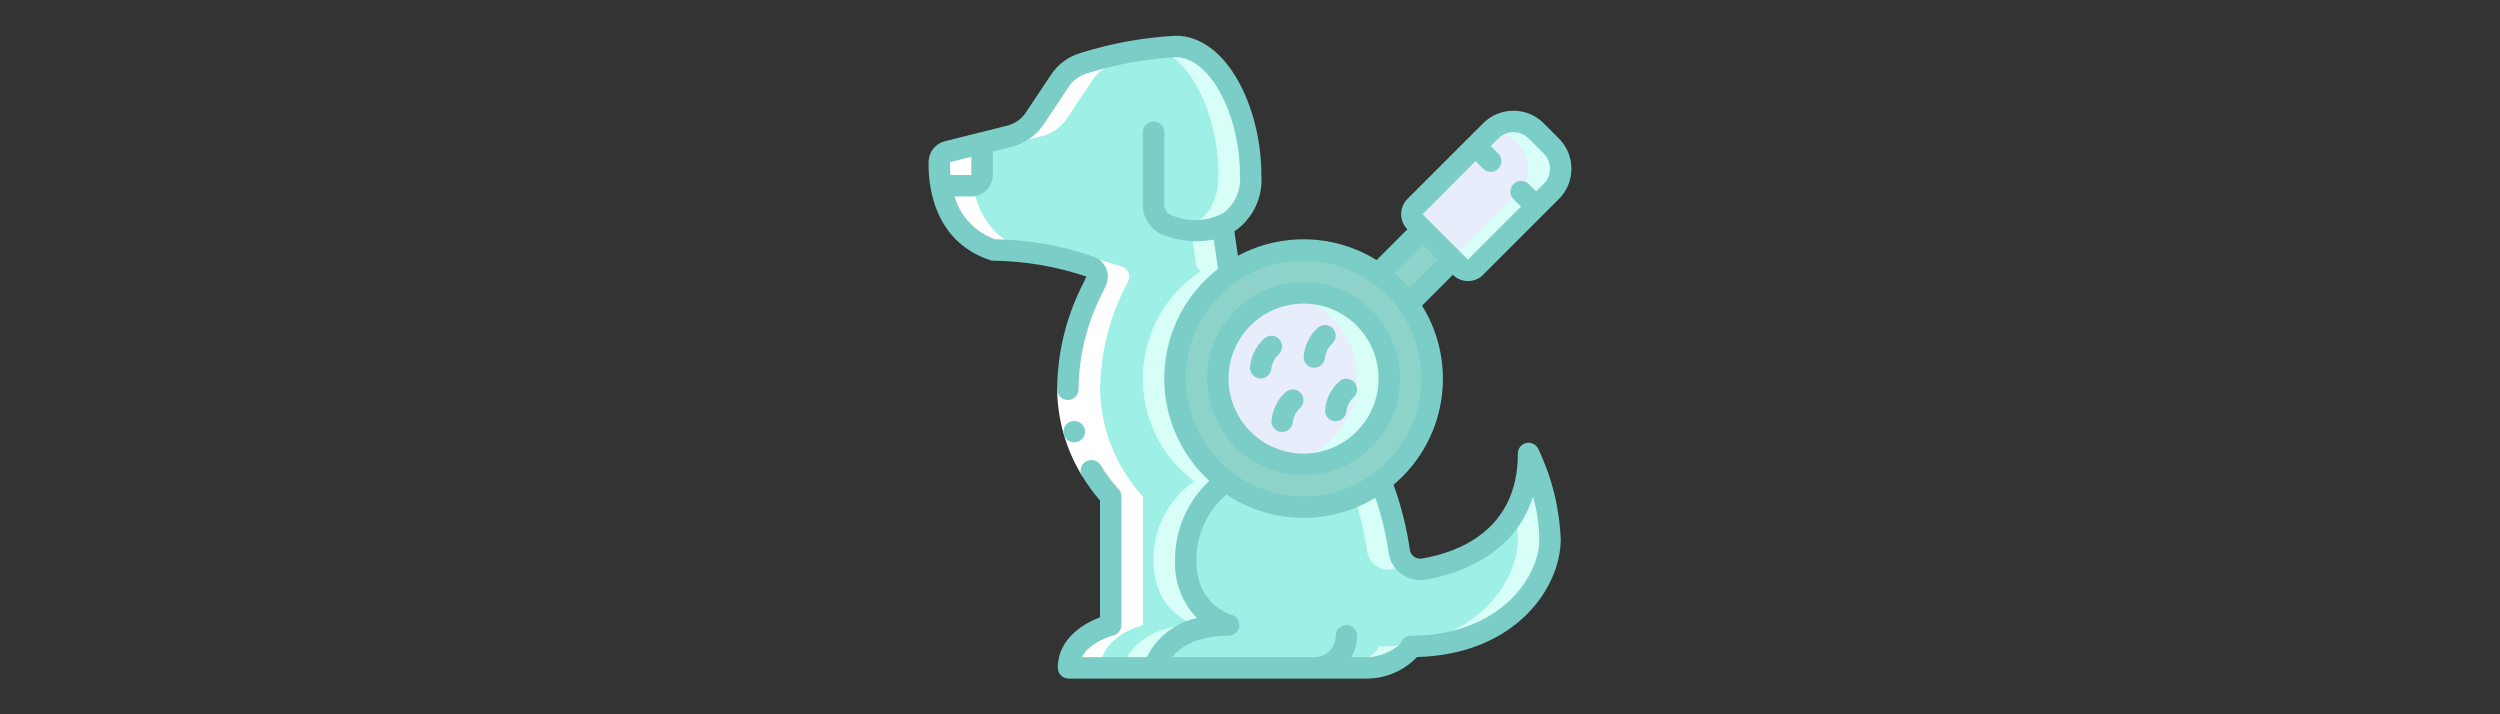 <?xml version="1.0" encoding="utf-8"?>
<!-- Generator: Adobe Illustrator 25.2.1, SVG Export Plug-In . SVG Version: 6.00 Build 0)  -->
<svg version="1.1" id="Layer_1" xmlns="http://www.w3.org/2000/svg" xmlns:xlink="http://www.w3.org/1999/xlink" x="0px" y="0px"
	 width="350px" height="100px" viewBox="0 0 350 100" enable-background="new 0 0 350 100" xml:space="preserve">
<rect x="0" y="0" width="350" height="100" fill="#333333" stroke="none"/>
<g>
	<path fill="#CAD9FC" d="M137.499,20.031v4.47c0,0.828-0.672,1.5-1.5,1.5h-4.275c-0.182-1.115-0.253-2.246-0.21-3.375
		c0.021-0.664,0.48-1.234,1.125-1.395L137.499,20.031z"/>
	<path fill="#9EEFE6" d="M217.003,75.503c0,6-6,15.001-19.501,15.001c0,0.825-3,3-6,3H161.59c0,0,1.41-6,10.411-6c0,0-6-1.5-6-9
		c-0.09-4.421,2.039-8.593,5.67-11.116c6.421,4.82,15.255,4.82,21.676,0c0.015,0.015,0.015,0.015,0.015,0.03
		c1.192,3.145,2.042,6.409,2.535,9.735c0.109,0.799,0.538,1.519,1.189,1.994c0.651,0.475,1.467,0.665,2.261,0.526
		c5.16-0.885,14.656-4.155,14.656-16.171C215.798,67.261,216.819,71.342,217.003,75.503z"/>
	<path fill="#D7FFF7" d="M191.397,77.154c0.109,0.799,0.538,1.519,1.189,1.994c0.651,0.475,1.467,0.665,2.261,0.526
		c0.691-0.119,1.464-0.285,2.277-0.504c-0.677-0.467-1.123-1.2-1.227-2.016c-0.493-3.327-1.343-6.591-2.535-9.735
		c0-0.015,0-0.015-0.015-0.03c-1.161,0.871-2.424,1.6-3.759,2.169C190.424,72.028,191.03,74.571,191.397,77.154z"/>
	<path fill="#D7FFF7" d="M214.003,63.503c0.064,2.8-0.586,5.57-1.887,8.049c0.247,1.303,0.377,2.625,0.387,3.951
		c0,6-6,15.001-19.501,15.001c0,0.825-3,3-6,3h4.5c3,0,6-2.175,6-3c13.501,0,19.501-9,19.501-15.001
		C216.819,71.342,215.798,67.261,214.003,63.503z"/>
	<path fill="#9EEFE6" d="M171.176,31.581l0.765,5.355c0.057,0.425,0.298,0.804,0.66,1.035c-4.89,3.219-7.91,8.615-8.095,14.467
		c-0.185,5.852,2.487,11.428,7.165,14.949c-3.631,2.522-5.76,6.695-5.67,11.116c0,7.5,6,9,6,9c-9,0-10.41,6-10.41,6H149.59
		c0-4.5,5.91-6,5.91-6V69.503c-3.752-4.108-5.884-9.439-6-15.001c0.082-5.3,1.44-10.502,3.96-15.166
		c0.17-0.368,0.179-0.791,0.025-1.166c-0.154-0.375-0.456-0.67-0.835-0.814c-4.364-1.509-8.943-2.304-13.561-2.355
		c-3.999-1.309-6.873-4.822-7.365-9h4.275c0.828,0,1.5-0.672,1.5-1.5v-4.47l3.84-0.96c1.45-0.368,2.711-1.26,3.54-2.505l3.525-5.28
		c0.779-1.174,1.948-2.034,3.3-2.43c4.181-1.317,8.509-2.108,12.886-2.355c6,0,10.501,9,10.501,18.001
		C175.091,28.341,173.441,30.546,171.176,31.581z"/>
	<path fill="#D7FFF7" d="M175.091,24.501c0-9-4.5-18.001-10.501-18.001c-1.01,0.01-2.019,0.08-3.021,0.209
		c5.25,1.331,9.021,9.551,9.021,17.792c0,3.84-1.65,6.045-3.915,7.08l0.765,5.355c0.057,0.425,0.298,0.804,0.66,1.035
		c-4.89,3.219-7.91,8.615-8.095,14.467c-0.185,5.852,2.487,11.428,7.165,14.949c-3.631,2.522-5.76,6.695-5.67,11.116c0,7.5,6,9,6,9
		c-9,0-10.41,6-10.41,6h4.5c0,0,1.41-6,10.411-6c0,0-6-1.5-6-9c-0.09-4.421,2.039-8.593,5.67-11.116
		c-4.677-3.522-7.35-9.098-7.165-14.949c0.185-5.852,3.204-11.248,8.095-14.467c-0.362-0.231-0.603-0.61-0.66-1.035l-0.765-5.355
		C173.441,30.546,175.091,28.341,175.091,24.501L175.091,24.501z"/>
	<path fill="#8DD3C9" d="M200.502,53.002c0.003,8.31-5.679,15.543-13.753,17.506c-8.074,1.963-16.444-1.853-20.256-9.236
		s-2.078-16.417,4.198-21.863c6.276-5.446,15.463-5.892,22.236-1.078c1.652,1.157,3.088,2.593,4.245,4.245
		C199.345,45.618,200.51,49.265,200.502,53.002z"/>
	<path fill="#E8EDFC" d="M217.183,26.811l-10.606,10.606c-0.585,0.582-1.53,0.582-2.115,0l-1.065-1.065l-4.245-4.245l-1.065-1.065
		c-0.582-0.585-0.582-1.53,0-2.115l10.606-10.605c1.763-1.755,4.612-1.755,6.375,0l2.115,2.115
		C218.938,22.198,218.938,25.048,217.183,26.811z"/>
	<path fill="#D7FFF7" d="M217.183,20.436l-2.115-2.115c-1.445-1.435-3.674-1.721-5.435-0.696c0.341,0.19,0.655,0.424,0.934,0.696
		l2.115,2.115c1.755,1.763,1.755,4.612,0,6.375l-9.413,9.413l0.128,0.128l1.065,1.065c0.585,0.582,1.53,0.582,2.115,0l10.606-10.606
		C218.938,25.048,218.938,22.199,217.183,20.436z"/>
	<path fill="#8DD3C9" d="M203.398,36.352l-6.225,6.225c-1.157-1.652-2.593-3.088-4.245-4.245l6.225-6.225L203.398,36.352z"/>
	<path fill="#E8EDFC" d="M182.501,65.003c6.628,0,12.001-5.373,12.001-12.001c0-6.628-5.373-12.001-12.001-12.001
		c-6.628,0-12.001,5.373-12.001,12.001C170.501,59.63,175.874,65.003,182.501,65.003z"/>
	<path fill="#D7FFF7" d="M182.501,41.002c-0.755,0.002-1.509,0.075-2.25,0.217c5.647,1.09,9.726,6.032,9.726,11.783
		s-4.08,10.693-9.726,11.783c4.481,0.865,9.065-0.887,11.828-4.52c2.762-3.633,3.224-8.519,1.193-12.606
		S187.065,40.992,182.501,41.002L182.501,41.002z"/>
	<path fill="#FFFFFF" d="M153.46,39.337c-2.52,4.663-3.878,9.866-3.96,15.166c0.116,5.562,2.248,10.893,6,15.001v18.001
		c0,0-5.91,1.5-5.91,6h4.5c0-4.5,5.91-6,5.91-6V69.503c-3.752-4.108-5.884-9.439-6-15.001c0.082-5.3,1.44-10.502,3.96-15.166
		c0.17-0.368,0.179-0.791,0.025-1.166c-0.154-0.375-0.456-0.67-0.835-0.814c-4.364-1.509-8.943-2.304-13.561-2.355
		c-5.499-1.823-7.776-6.846-7.575-12.376c0.021-0.664,0.48-1.234,1.125-1.395c5.832-1.44,3.864-0.951,8.7-2.16
		c1.45-0.368,2.711-1.26,3.54-2.505l3.525-5.28c0.779-1.174,1.948-2.034,3.3-2.43c3.227-0.969,6.524-1.687,9.862-2.148
		c-0.482-0.13-0.977-0.199-1.476-0.207c-4.376,0.246-8.705,1.037-12.886,2.355c-1.352,0.396-2.521,1.256-3.3,2.43l-3.525,5.28
		c-0.829,1.245-2.091,2.137-3.54,2.505c-4.836,1.209-2.868,0.72-8.7,2.16c-0.645,0.161-1.104,0.731-1.125,1.395
		c-0.201,5.529,2.076,10.553,7.575,12.376c4.617,0.051,9.197,0.846,13.561,2.355c0.379,0.144,0.682,0.438,0.836,0.814
		C153.639,38.546,153.63,38.968,153.46,39.337L153.46,39.337z"/>
	<path fill="#FFFFFF" d="M154.09,65.111l-2.57,1.55c-2.256-3.657-3.474-7.861-3.521-12.158h3
		C151.047,58.254,152.115,61.921,154.09,65.111z"/>
	<path fill="#7BCDC7" d="M150.4,61.932c-0.828,0.004-1.503-0.664-1.508-1.492c-0.004-0.828,0.664-1.503,1.493-1.508h0.015
		c0.829,0,1.5,0.672,1.5,1.5C151.9,61.261,151.228,61.932,150.4,61.932z"/>
	<path fill="#7BCDC7" d="M205.517,39.352c0.795,0.003,1.559-0.314,2.118-0.879l8.486-8.484l2.121-2.12
		c1.125-1.125,1.758-2.651,1.758-4.243c0-1.591-0.632-3.118-1.758-4.243l-2.118-2.124c-2.343-2.342-6.141-2.342-8.484,0l-2.12,2.118
		l-8.481,8.481c-1.17,1.171-1.17,3.069,0,4.241l-4.316,4.316c-5.898-3.665-13.306-3.894-19.419-0.6l-0.492-3.44
		c0.064-0.041,0.133-0.067,0.197-0.11c2.464-1.788,3.822-4.729,3.585-7.764c0-9.417-4.821-19.501-12.001-19.501
		c-4.521,0.248-8.993,1.059-13.313,2.412c-1.687,0.496-3.146,1.569-4.121,3.033l-3.528,5.292c-0.621,0.93-1.568,1.594-2.654,1.863
		l-8.7,2.174c-1.294,0.325-2.219,1.465-2.268,2.799c-0.087,2.55,0.276,11.074,8.609,13.852c0.153,0.05,0.313,0.076,0.474,0.076
		c4.424,0.054,8.812,0.801,13.004,2.216l-0.374,0.811c-2.407,4.627-3.683,9.758-3.723,14.974c0,0.828,0.672,1.5,1.5,1.5
		c0.828,0,1.5-0.672,1.5-1.5c0.04-4.78,1.223-9.482,3.45-13.712l0.382-0.828c0.34-0.736,0.359-1.58,0.054-2.331
		c-0.307-0.76-0.912-1.362-1.674-1.666c-4.457-1.567-9.138-2.399-13.862-2.463c-2.768-0.95-4.901-3.189-5.715-6h2.364
		c1.657,0,3-1.343,3-3v-3.3l2.7-0.677c1.811-0.451,3.388-1.562,4.422-3.116l3.528-5.298c0.583-0.877,1.455-1.52,2.465-1.818
		c4.05-1.273,8.241-2.043,12.479-2.292c4.712,0,9,7.865,9,16.501c0.2,2.037-0.66,4.033-2.279,5.286
		c-2.272,1.26-5.007,1.371-7.374,0.3c-0.57-0.233-0.942-0.788-0.941-1.404V18.501c0-0.828-0.672-1.5-1.5-1.5s-1.5,0.672-1.5,1.5
		v10.183c-0.01,1.849,1.117,3.514,2.837,4.191c2.255,0.899,4.721,1.129,7.104,0.664l0.521,3.644
		c0.028,0.144,0.066,0.286,0.114,0.424c-4.547,3.498-7.314,8.828-7.56,14.559c-0.246,5.731,2.055,11.278,6.285,15.153
		c-3.089,2.896-4.828,6.95-4.8,11.185c-0.108,2.981,0.999,5.878,3.069,8.025c-3.052,0.655-5.635,2.673-7.01,5.475h-9.101
		c1.111-2.163,4.374-3.036,4.41-3.047c0.665-0.169,1.131-0.767,1.131-1.454V69.503c0-0.398-0.158-0.779-0.439-1.061
		c-0.936-1.023-1.764-2.139-2.471-3.332c-0.433-0.675-1.311-0.906-2.021-0.531c-0.361,0.191-0.626,0.525-0.731,0.92
		c-0.104,0.395-0.038,0.816,0.182,1.161c0.723,1.207,1.553,2.347,2.48,3.407v16.351c-1.995,0.768-5.907,2.817-5.907,7.082
		c0,0.828,0.672,1.5,1.5,1.5h41.909c2.604-0.045,5.081-1.13,6.881-3.012c13.868-0.378,20.12-9.773,20.12-16.484
		c-0.177-4.394-1.249-8.706-3.15-12.671c-0.306-0.632-1.01-0.967-1.694-0.806c-0.684,0.161-1.164,0.775-1.156,1.477
		c0,10.783-8.4,13.834-13.411,14.692c-0.401,0.069-0.813-0.029-1.14-0.271c-0.312-0.227-0.518-0.572-0.567-0.955
		c-0.452-3.103-1.217-6.153-2.283-9.102c7.375-6.207,9.073-16.889,3.986-25.077l4.316-4.316
		C203.962,39.036,204.724,39.353,205.517,39.352z M135.999,24.501h-2.946c-0.05-0.599-0.065-1.2-0.045-1.8l2.991-0.75V24.501z
		 M206.578,22.561l1.062,1.062c0.586,0.586,1.536,0.585,2.122-0.001c0.586-0.586,0.585-1.536-0.001-2.122L208.7,20.44l1.061-1.06
		c1.172-1.171,3.071-1.171,4.242,0l2.121,2.121c0.563,0.563,0.879,1.326,0.879,2.122c0,0.796-0.316,1.559-0.879,2.122l-1.061,1.061
		l-1.061-1.061c-0.589-0.568-1.524-0.56-2.103,0.018c-0.579,0.579-0.587,1.514-0.018,2.103l1.06,1.061l-7.425,7.425l-1.057-1.058
		l-4.245-4.245l-1.05-1.05L206.578,22.561z M194.409,77.341c0.147,1.2,0.783,2.285,1.758,3c0.986,0.727,2.226,1.022,3.434,0.818
		c3.969-0.681,12.301-3.114,15.025-11.621c0.549,1.942,0.844,3.948,0.878,5.966c0,5.444-5.72,13.501-18.001,13.501
		c-0.688,0-1.287,0.467-1.455,1.134c-1.247,1.139-2.857,1.8-4.545,1.866h-2.334c0.54-0.908,0.828-1.944,0.834-3
		c0-0.828-0.672-1.5-1.5-1.5c-0.828,0-1.5,0.672-1.5,1.5c0,1.657-1.343,3-3,3h-19.926c1.13-1.37,3.425-3,7.925-3
		c0.757,0,1.396-0.565,1.489-1.316c0.093-0.752-0.389-1.455-1.124-1.639c-0.049-0.012-4.865-1.288-4.865-7.545
		c-0.051-3.564,1.489-6.964,4.2-9.278c6.268,4.2,14.404,4.38,20.851,0.461C193.412,72.173,194.034,74.736,194.409,77.341z
		 M182.501,69.503c-9.113,0-16.501-7.388-16.501-16.501s7.388-16.501,16.501-16.501c9.113,0,16.501,7.388,16.501,16.501
		C198.992,62.111,191.61,69.492,182.501,69.503z M195.171,38.209l3.981-3.981l2.123,2.124l-3.98,3.981
		C196.643,39.571,195.933,38.861,195.171,38.209z"/>
	<path fill="#7BCDC7" d="M182.501,39.502c-7.456,0-13.501,6.044-13.501,13.501c0,7.456,6.044,13.501,13.501,13.501
		c7.456,0,13.501-6.044,13.501-13.501C195.993,45.55,189.954,39.511,182.501,39.502z M182.501,63.503
		c-5.799,0-10.501-4.701-10.501-10.5s4.701-10.501,10.501-10.501c5.799,0,10.5,4.701,10.5,10.501
		C192.995,58.799,188.298,63.496,182.501,63.503z"/>
	<path fill="#7BCDC7" d="M179.062,47.442c-0.586-0.586-1.535-0.586-2.121,0c-1.141,1.056-1.835,2.509-1.94,4.061
		c0.002,0.81,0.653,1.468,1.463,1.479h0.038c0.803-0.009,1.46-0.642,1.5-1.445c0.112-0.762,0.488-1.46,1.061-1.974
		C179.647,48.977,179.647,48.027,179.062,47.442z"/>
	<path fill="#7BCDC7" d="M179.941,54.942c-1.141,1.056-1.835,2.509-1.94,4.061c0.002,0.81,0.653,1.468,1.463,1.479h0.037
		c0.803-0.009,1.46-0.642,1.5-1.445c0.112-0.762,0.488-1.46,1.061-1.974c0.568-0.589,0.56-1.524-0.018-2.103
		C181.465,54.382,180.529,54.373,179.941,54.942L179.941,54.942z"/>
	<path fill="#7BCDC7" d="M187.441,53.442c-1.141,1.056-1.835,2.509-1.94,4.061c0.002,0.81,0.653,1.468,1.463,1.479h0.038
		c0.803-0.009,1.46-0.642,1.5-1.445c0.113-0.762,0.488-1.46,1.061-1.974c0.568-0.589,0.56-1.524-0.018-2.103
		C188.965,52.881,188.03,52.873,187.441,53.442L187.441,53.442z"/>
	<path fill="#7BCDC7" d="M186.562,45.941c-0.586-0.586-1.535-0.586-2.121,0c-1.141,1.056-1.835,2.509-1.94,4.061
		c0.001,0.81,0.653,1.468,1.462,1.479h0.037c0.803-0.009,1.46-0.642,1.5-1.444c0.113-0.762,0.488-1.46,1.061-1.974
		C187.148,47.477,187.148,46.527,186.562,45.941z"/>
</g>
</svg>
